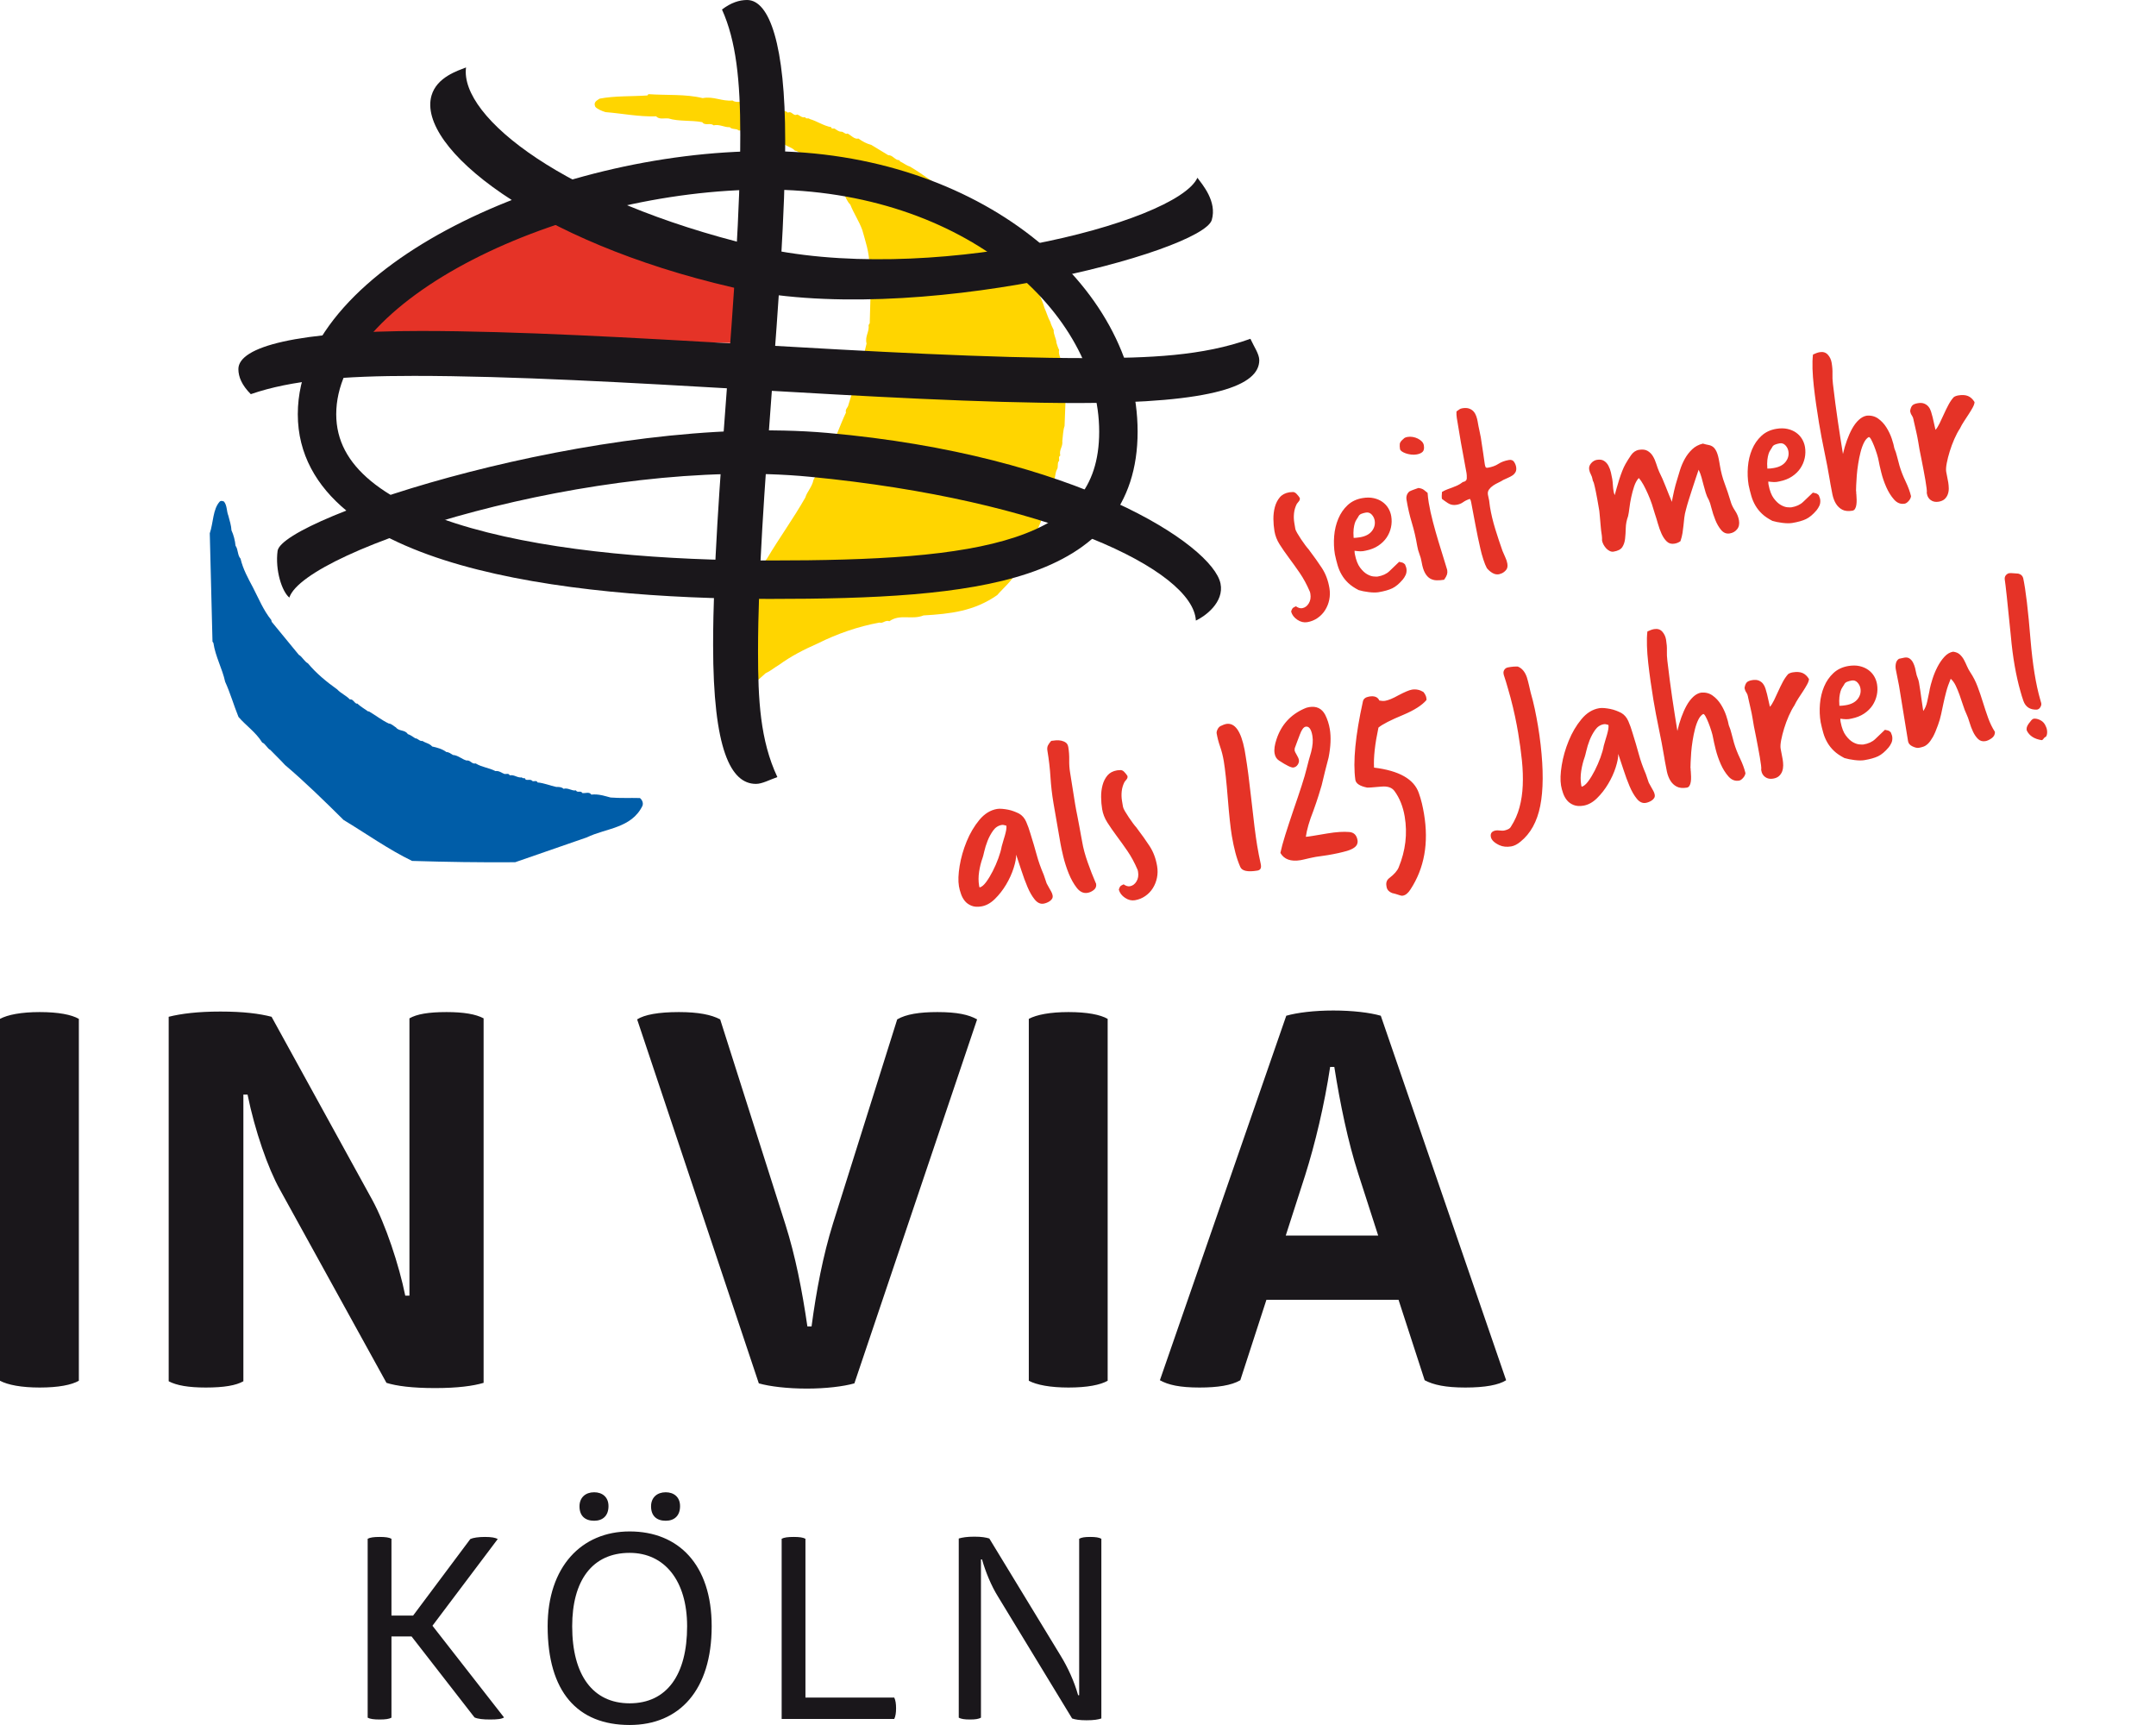 <?xml version="1.0" encoding="UTF-8"?>
<svg xmlns="http://www.w3.org/2000/svg" width="120" height="96" viewBox="0 0 120 96" fill="none">
  <g clip-path="url(#clip0_4101_5871)">
    <path d="M20.464 95.592C20.595 95.665 20.813 95.694 21.133 95.694C21.453 95.694 21.656 95.665 21.788 95.592V91.072H22.907L26.41 95.578C26.599 95.665 26.89 95.694 27.283 95.694C27.675 95.694 27.937 95.665 28.053 95.578L24.07 90.476L27.704 85.65C27.573 85.578 27.37 85.534 26.992 85.534C26.628 85.534 26.337 85.578 26.178 85.65L22.994 89.909H21.788V85.636C21.656 85.563 21.453 85.534 21.133 85.534C20.813 85.534 20.595 85.563 20.464 85.636V95.592ZM35.045 85.228C32.356 85.228 30.481 87.206 30.481 90.505C30.481 94.153 32.138 95.999 35.045 95.999C37.822 95.999 39.611 94.051 39.611 90.505C39.611 87.075 37.764 85.228 35.045 85.228ZM31.847 90.505C31.847 87.976 32.952 86.42 35.045 86.42C36.994 86.42 38.244 87.976 38.244 90.505C38.244 93.194 37.125 94.793 35.045 94.793C32.996 94.793 31.847 93.223 31.847 90.505ZM33.069 83.048C32.589 83.048 32.254 83.339 32.254 83.833C32.254 84.357 32.56 84.633 33.069 84.633C33.548 84.633 33.868 84.357 33.868 83.819C33.868 83.31 33.519 83.048 33.069 83.048ZM37.052 83.048C36.572 83.048 36.237 83.339 36.237 83.833C36.237 84.357 36.543 84.633 37.052 84.633C37.532 84.633 37.851 84.357 37.851 83.819C37.851 83.31 37.503 83.048 37.052 83.048ZM49.772 95.665C49.845 95.519 49.874 95.316 49.874 95.069C49.874 94.822 49.845 94.618 49.772 94.473H44.83V85.636C44.698 85.563 44.495 85.534 44.175 85.534C43.855 85.534 43.637 85.563 43.506 85.636V95.665H49.772ZM54.599 86.784H54.657C54.86 87.496 55.18 88.267 55.544 88.848L59.672 95.636C59.832 95.694 60.08 95.737 60.472 95.737C60.893 95.737 61.126 95.694 61.3 95.636V85.636C61.17 85.563 60.981 85.534 60.675 85.534C60.37 85.534 60.195 85.563 60.065 85.636V94.342H60.007C59.789 93.572 59.44 92.802 59.018 92.118L55.064 85.621C54.875 85.563 54.642 85.519 54.235 85.519C53.814 85.519 53.567 85.563 53.363 85.621V95.592C53.494 95.665 53.683 95.694 53.988 95.694C54.294 95.694 54.468 95.665 54.599 95.592V86.784Z" fill="#1A171B"></path>
    <path d="M0 76.842C0.436 77.074 1.192 77.219 2.209 77.219C3.256 77.219 3.982 77.074 4.389 76.842V56.702C3.982 56.469 3.256 56.324 2.209 56.324C1.192 56.324 0.436 56.469 0 56.702V76.842ZM13.546 60.916H13.778C14.185 62.921 14.912 65.013 15.58 66.205L21.51 76.958C22.062 77.132 22.934 77.249 24.213 77.249C25.463 77.249 26.335 77.132 26.917 76.958V56.673C26.481 56.44 25.812 56.324 24.852 56.324C23.835 56.324 23.196 56.44 22.789 56.673V72.105H22.556C22.208 70.39 21.452 68.123 20.725 66.786L15.115 56.586C14.447 56.411 13.546 56.295 12.267 56.295C11.017 56.295 10.087 56.411 9.389 56.586V76.87C9.825 77.103 10.494 77.219 11.453 77.219C12.47 77.219 13.139 77.103 13.546 76.87V60.916ZM44.938 73.819C44.647 71.814 44.269 69.896 43.717 68.152L40.084 56.731C39.589 56.469 38.863 56.324 37.787 56.324C36.653 56.324 35.868 56.469 35.462 56.731L42.235 76.987C42.845 77.161 43.833 77.278 44.909 77.278C45.955 77.278 46.944 77.161 47.554 76.987L54.385 56.731C53.919 56.469 53.28 56.324 52.175 56.324C51.187 56.324 50.431 56.44 49.937 56.731L46.362 68.094C45.809 69.867 45.432 71.843 45.17 73.819H44.938ZM57.262 76.842C57.698 77.074 58.453 77.219 59.471 77.219C60.518 77.219 61.244 77.074 61.651 76.842V56.702C61.244 56.469 60.518 56.324 59.471 56.324C58.453 56.324 57.698 56.469 57.262 56.702V76.842ZM79.295 76.813C79.789 77.074 80.458 77.219 81.562 77.219C82.667 77.219 83.422 77.074 83.829 76.813L76.853 56.528C76.243 56.353 75.283 56.237 74.208 56.237C73.162 56.237 72.202 56.353 71.592 56.528L64.558 76.813C65.023 77.074 65.662 77.219 66.767 77.219C67.755 77.219 68.54 77.103 69.034 76.813L70.487 72.337H77.841L79.295 76.813ZM71.563 68.762L72.639 65.42C73.191 63.677 73.714 61.497 74.034 59.376H74.266C74.586 61.41 75.022 63.531 75.603 65.333L76.708 68.762H71.563Z" fill="#1A171B"></path>
    <path d="M113.416 39.48C113.48 39.462 113.532 39.414 113.574 39.336C113.617 39.258 113.628 39.185 113.608 39.115L113.552 38.919C113.31 38.077 113.133 36.98 113.019 35.631C112.884 33.968 112.747 32.814 112.607 32.167C112.569 32.037 112.478 31.956 112.331 31.922L111.936 31.894C111.875 31.893 111.834 31.895 111.812 31.901C111.743 31.922 111.684 31.962 111.637 32.022C111.589 32.084 111.571 32.159 111.582 32.25C111.603 32.376 111.641 32.694 111.696 33.204C111.752 33.715 111.825 34.437 111.918 35.368C111.973 35.983 112.045 36.547 112.136 37.062C112.227 37.577 112.332 38.042 112.451 38.459C112.478 38.555 112.505 38.646 112.53 38.733C112.554 38.82 112.584 38.91 112.619 39.004C112.739 39.345 112.991 39.508 113.374 39.492L113.416 39.48ZM113.645 41.192C113.68 41.182 113.711 41.156 113.737 41.116C113.764 41.075 113.793 41.045 113.826 41.026C113.882 41.01 113.918 40.951 113.934 40.847C113.95 40.745 113.942 40.636 113.909 40.523C113.904 40.506 113.898 40.491 113.891 40.479C113.883 40.467 113.878 40.452 113.873 40.435C113.811 40.275 113.711 40.157 113.573 40.084C113.434 40.011 113.306 39.982 113.188 39.997C113.147 40.009 113.105 40.037 113.065 40.082C113.025 40.126 112.974 40.19 112.914 40.273C112.811 40.415 112.775 40.543 112.808 40.656C112.954 40.953 113.232 41.131 113.645 41.192Z" fill="#E53327"></path>
    <path d="M39.111 5.461C39.715 5.343 40.18 5.652 40.772 5.593C41.011 5.77 41.375 5.563 41.589 5.77C41.866 5.828 42.269 5.783 42.558 5.946C42.823 6.004 43.062 6.152 43.363 6.093C43.477 6.225 43.715 6.122 43.853 6.27C44.08 6.152 44.143 6.49 44.37 6.372C44.52 6.417 44.634 6.578 44.822 6.519C44.835 6.652 44.999 6.534 45.062 6.622C45.476 6.74 45.842 7.005 46.269 7.079C46.257 7.137 46.32 7.166 46.357 7.152H46.445C46.546 7.21 46.672 7.328 46.81 7.328C46.949 7.313 47.049 7.504 47.175 7.431C47.376 7.534 47.565 7.77 47.779 7.71C48.005 7.872 48.219 7.99 48.496 8.064C48.811 8.255 49.125 8.446 49.44 8.637C49.691 8.622 49.817 8.93 50.069 8.916C50.056 8.945 50.081 8.96 50.106 8.989C50.269 9.063 50.446 9.21 50.647 9.269C51.415 9.725 52.182 10.328 52.974 10.828C54.522 11.959 56.007 13.444 57.139 15.12C57.126 15.341 57.39 15.415 57.378 15.621C57.693 16.15 57.969 16.532 58.133 17.135C58.259 17.415 58.321 17.664 58.459 17.915C58.497 18.076 58.585 18.224 58.648 18.371C58.623 18.591 58.8 18.87 58.8 19.076C58.837 19.179 58.875 19.34 58.95 19.473C58.887 19.752 59.089 19.958 59.064 20.179C59.151 20.502 59.29 20.855 59.19 21.237C59.315 21.458 59.177 21.811 59.315 22.046L59.252 23.708C59.164 23.957 59.164 24.267 59.127 24.546C59.164 24.884 58.938 25.001 59.013 25.355C58.9 25.413 58.963 25.546 58.95 25.649C58.824 25.737 58.925 26.001 58.824 26.134C58.761 26.251 58.736 26.442 58.711 26.59C58.623 26.898 58.51 27.251 58.409 27.589C58.359 27.575 58.334 27.634 58.347 27.692C58.246 28.046 58.057 28.501 57.957 28.927C57.919 29.148 57.767 29.325 57.742 29.56C57.667 29.633 57.642 29.795 57.592 29.912C57.34 30.427 57.063 30.897 56.837 31.471C56.661 31.486 56.774 31.75 56.623 31.75C56.346 32.324 55.83 32.736 55.503 33.118C54.22 34.015 52.899 34.162 51.402 34.25C50.748 34.515 50.094 34.148 49.502 34.573C49.276 34.486 49.138 34.72 48.949 34.647C47.754 34.868 46.609 35.265 45.514 35.809C44.722 36.162 44.055 36.5 43.363 36.999C43.112 37.146 42.872 37.352 42.609 37.47C42.155 37.868 41.652 38.367 41.162 38.661C40.986 38.293 41.111 37.985 41.098 37.529L41.048 37.47L41.098 37.397L41.199 34.426C41.287 34.162 41.249 33.839 41.35 33.588C41.249 33.147 41.514 32.897 41.464 32.486L42.671 31.118C43.388 29.912 44.143 28.884 44.822 27.692C44.923 27.354 45.2 27.104 45.276 26.707C45.552 26.193 45.904 25.604 46.144 25.119C46.508 24.414 46.76 23.649 47.086 22.958C47.037 22.796 47.162 22.693 47.2 22.605C47.326 22.208 47.439 21.811 47.565 21.413C47.616 21.413 47.641 21.355 47.628 21.296V21.193C47.742 21.164 47.641 20.973 47.742 20.914C47.93 20.37 48.106 19.65 48.232 19.12C48.131 18.709 48.395 18.473 48.345 18.091L48.408 17.988L48.471 15.768C48.345 15.459 48.459 15.062 48.383 14.739C48.395 14.062 48.156 13.386 47.993 12.797C47.804 12.283 47.515 11.871 47.326 11.386C47.15 11.21 47.062 10.974 46.961 10.755C46.269 9.945 45.577 9.195 44.697 8.593C44.546 8.593 44.42 8.387 44.243 8.387C44.105 8.211 43.828 8.166 43.665 8.034C43.514 8.019 43.338 7.872 43.124 7.886C43.011 7.828 42.86 7.74 42.709 7.71L42.646 7.652C42.558 7.607 42.344 7.578 42.193 7.534C41.98 7.401 41.715 7.373 41.464 7.328C41.388 7.195 41.224 7.284 41.098 7.255C40.998 7.137 40.747 7.225 40.62 7.079C40.306 7.093 40.055 6.901 39.715 6.975C39.538 6.813 39.237 7.019 39.086 6.799C38.469 6.681 37.79 6.769 37.211 6.593C36.973 6.564 36.696 6.666 36.52 6.475C35.538 6.504 34.645 6.314 33.702 6.24C33.5 6.181 33.236 6.064 33.135 5.946C33.01 5.681 33.224 5.593 33.374 5.49C34.217 5.328 35.148 5.372 36.029 5.313L36.092 5.24C37.099 5.313 38.155 5.225 39.111 5.461Z" fill="#FFD500"></path>
    <path d="M38.248 15.209C38.298 15.356 42.117 15.953 42.129 16.144C42.179 17.247 42.187 17.95 42.25 19.052C42.25 19.2 38.928 18.973 38.802 19.12C38.638 19.15 38.436 19.062 38.31 19.194C37.631 19.12 36.989 19.356 36.385 19.267H31.857V19.238C31.631 19.194 31.454 19.15 31.253 19.267C30.071 19.224 29.051 19.34 27.869 19.297L27.781 19.371C26.435 19.224 25.24 19.503 23.881 19.414L23.818 19.473C22.384 19.326 20.899 19.635 19.478 19.473C19.189 19.356 18.823 19.429 18.509 19.414C18.471 19.312 22.245 16.268 23.554 15.562C23.705 15.488 23.944 15.459 24.094 15.283C24.46 15.136 24.812 15.004 25.177 14.857C25.693 14.518 28.214 12.608 28.553 12.388C28.793 12.476 29.929 11.815 30.13 11.903L31.341 11.782" fill="#E53327"></path>
    <path d="M12.708 28.694C12.784 28.974 12.871 29.252 12.884 29.517C12.997 29.753 13.085 30.091 13.11 30.371C13.262 30.576 13.211 30.9 13.388 31.091C13.525 31.679 13.815 32.194 14.079 32.694C14.406 33.325 14.658 33.958 15.098 34.502L15.123 34.605L16.633 36.443C16.809 36.531 16.948 36.825 17.136 36.914C17.614 37.487 18.193 37.957 18.771 38.369C18.973 38.589 19.25 38.693 19.476 38.927C19.64 38.883 19.715 39.119 19.854 39.163L19.879 39.148C20.067 39.324 20.281 39.442 20.483 39.589H20.533C20.91 39.81 21.262 40.089 21.64 40.266C21.778 40.266 21.916 40.413 22.042 40.486C22.206 40.707 22.546 40.604 22.697 40.854C22.848 40.898 22.973 41.001 23.112 41.089C23.263 41.089 23.351 41.266 23.515 41.236C23.69 41.354 23.904 41.368 24.055 41.544C24.332 41.604 24.609 41.678 24.848 41.854C24.986 41.854 25.087 41.943 25.212 42.016C25.489 42.03 25.703 42.251 25.968 42.325C26.169 42.28 26.269 42.545 26.471 42.485C26.836 42.706 27.2 42.721 27.578 42.913C27.779 42.883 27.917 43.016 28.081 43.074C28.181 43.089 28.307 43.016 28.37 43.148C28.648 43.104 28.772 43.295 29.05 43.265C29.1 43.368 29.226 43.236 29.251 43.383C29.364 43.441 29.54 43.339 29.641 43.471C29.729 43.501 29.868 43.412 29.918 43.545C30.283 43.575 30.61 43.721 30.962 43.795C31.113 43.795 31.264 43.795 31.365 43.898C31.629 43.825 31.817 44.03 32.056 43.986C32.133 44.148 32.333 43.971 32.409 44.133C32.585 44.162 32.799 44.045 32.912 44.221C33.314 44.177 33.642 44.294 33.982 44.383C34.51 44.427 35.075 44.398 35.616 44.413C35.718 44.486 35.831 44.677 35.755 44.853C35.139 46.103 33.717 46.088 32.66 46.603L28.672 47.985C26.723 48 24.861 47.971 22.936 47.912C21.627 47.28 20.394 46.398 19.124 45.633C18.055 44.574 16.96 43.501 15.865 42.575C15.614 42.295 15.312 42.016 15.047 41.736C14.884 41.663 14.771 41.383 14.595 41.325C14.23 40.736 13.689 40.383 13.274 39.899C13.01 39.251 12.821 38.575 12.532 37.943C12.368 37.193 11.991 36.546 11.878 35.781L11.827 35.708L11.676 29.679C11.878 29.091 11.84 28.326 12.242 27.901C12.318 27.856 12.406 27.885 12.469 27.915C12.645 28.135 12.607 28.445 12.708 28.694Z" fill="#005DA8"></path>
    <path fill-rule="evenodd" clip-rule="evenodd" d="M56.531 29.888C53.312 30.964 48.636 31.192 42.856 31.192C37.133 31.192 30.947 30.73 26.225 29.389C23.861 28.717 21.948 27.847 20.646 26.772C19.372 25.72 18.714 24.507 18.714 23.052C18.714 21.552 19.398 20.026 20.726 18.536C22.054 17.046 23.977 15.652 26.301 14.456C30.952 12.061 37.027 10.549 42.614 10.549C53.795 10.549 61.179 17.479 61.179 24.021C61.179 25.659 60.747 26.841 60.011 27.736C59.262 28.647 58.119 29.357 56.531 29.888ZM61.664 29.093C62.766 27.753 63.318 26.065 63.318 24.021C63.318 15.84 54.459 8.41 42.614 8.41C36.687 8.41 30.276 10.003 25.322 12.554C22.843 13.83 20.683 15.37 19.128 17.114C17.574 18.859 16.575 20.87 16.575 23.052C16.575 25.277 17.63 27.055 19.284 28.421C20.91 29.763 23.141 30.735 25.64 31.446C30.646 32.868 37.065 33.331 42.856 33.331C48.589 33.331 53.61 33.12 57.209 31.916C59.03 31.307 60.576 30.417 61.664 29.093Z" fill="#1A171B"></path>
    <path d="M23.429 18.419C16.523 18.419 13.268 19.291 13.268 20.541C13.268 20.977 13.466 21.442 13.959 21.936C16.228 21.151 19.088 20.919 23.034 20.919C33.984 20.919 49.275 22.43 60.027 22.43C67.623 22.43 70.089 21.442 70.089 20.047C70.089 19.698 69.793 19.291 69.596 18.855C66.932 19.815 63.973 19.93 60.52 19.93C49.472 19.93 34.083 18.419 23.429 18.419Z" fill="#1A171B"></path>
    <path d="M41.994 13.693C31.449 11.149 25.578 6.522 25.939 3.753C25.499 3.929 24.314 4.285 24.017 5.318C23.192 8.195 29.752 13.451 40.782 15.995C50.844 18.317 66.94 14.008 67.447 12.239C67.744 11.206 66.927 10.276 66.647 9.893C65.486 12.432 51.466 15.979 41.994 13.693Z" fill="#1A171B"></path>
    <path d="M43.703 7.801C43.703 2.499 42.831 -9.15527e-05 41.581 -9.15527e-05C41.145 -9.15527e-05 40.68 0.151 40.185 0.53C40.97 2.272 41.203 4.468 41.203 7.498C41.203 15.905 39.691 27.645 39.691 35.9C39.691 41.731 40.68 43.625 42.075 43.625C42.424 43.625 42.831 43.398 43.267 43.246C42.307 41.201 42.191 38.929 42.191 36.279C42.191 27.795 43.703 15.98 43.703 7.801Z" fill="#1A171B"></path>
    <path d="M45.078 26.534C58.349 27.817 66.413 31.733 66.561 34.537C67.055 34.309 68.147 33.53 67.932 32.476C67.494 30.328 59.914 25.319 46.057 24.093C33.415 22.976 15.69 28.834 15.45 30.659C15.31 31.724 15.685 32.909 16.104 33.257C16.972 30.587 33.156 25.381 45.078 26.534Z" fill="#1A171B"></path>
    <path d="M58.255 49.163L58.092 48.681C57.927 48.297 57.796 47.927 57.7 47.572C57.604 47.217 57.487 46.822 57.35 46.386C57.285 46.159 57.207 45.943 57.118 45.738C57.029 45.533 56.898 45.381 56.725 45.281C56.645 45.24 56.551 45.198 56.443 45.157C56.336 45.115 56.225 45.083 56.111 45.061C55.998 45.039 55.887 45.023 55.78 45.014C55.673 45.004 55.58 45.006 55.499 45.019C55.125 45.082 54.795 45.286 54.509 45.631C54.223 45.977 53.988 46.376 53.802 46.829C53.617 47.282 53.487 47.736 53.412 48.193C53.337 48.65 53.324 49.025 53.373 49.319C53.395 49.453 53.434 49.596 53.487 49.747C53.539 49.899 53.611 50.031 53.704 50.144C53.796 50.257 53.918 50.344 54.071 50.406C54.223 50.467 54.406 50.48 54.62 50.444C54.888 50.4 55.139 50.261 55.375 50.029C55.611 49.797 55.819 49.531 55.998 49.231C56.177 48.931 56.316 48.626 56.415 48.316C56.514 48.006 56.562 47.755 56.558 47.564C56.647 47.824 56.744 48.116 56.849 48.442C56.954 48.769 57.067 49.075 57.188 49.361C57.309 49.648 57.445 49.882 57.594 50.063C57.744 50.245 57.908 50.32 58.086 50.29C58.14 50.281 58.197 50.265 58.257 50.241C58.317 50.218 58.374 50.187 58.427 50.151C58.48 50.115 58.524 50.07 58.556 50.019C58.589 49.968 58.599 49.906 58.588 49.835C58.576 49.764 58.55 49.693 58.51 49.621C58.471 49.55 58.432 49.481 58.393 49.414L58.255 49.163ZM54.495 49.283C54.454 49.042 54.455 48.786 54.496 48.513C54.538 48.24 54.602 47.982 54.69 47.739C54.709 47.69 54.74 47.572 54.782 47.386C54.824 47.201 54.885 47.005 54.965 46.799C55.046 46.593 55.149 46.402 55.275 46.225C55.401 46.048 55.562 45.943 55.758 45.91C55.803 45.903 55.845 45.906 55.883 45.917C55.922 45.929 55.965 45.94 56.013 45.95C56.023 46.013 56.02 46.091 56.004 46.186C55.987 46.28 55.964 46.382 55.932 46.493C55.9 46.604 55.868 46.712 55.835 46.818C55.802 46.925 55.774 47.021 55.753 47.107C55.72 47.296 55.658 47.515 55.567 47.764C55.476 48.013 55.372 48.252 55.254 48.482C55.137 48.713 55.015 48.914 54.888 49.087C54.761 49.26 54.64 49.359 54.526 49.388C54.525 49.379 54.521 49.373 54.516 49.368C54.511 49.365 54.507 49.359 54.506 49.35L54.495 49.283ZM60.541 47.996C60.394 47.581 60.291 47.2 60.233 46.852C60.212 46.728 60.188 46.597 60.16 46.459C60.133 46.322 60.106 46.177 60.081 46.025C60.044 45.812 60.005 45.601 59.961 45.393C59.917 45.185 59.876 44.965 59.837 44.733C59.792 44.466 59.749 44.196 59.708 43.923C59.667 43.651 59.618 43.345 59.562 43.006C59.523 42.775 59.506 42.537 59.511 42.293C59.516 42.05 59.499 41.812 59.46 41.58C59.441 41.464 59.395 41.38 59.322 41.328C59.249 41.276 59.165 41.24 59.07 41.219C58.975 41.199 58.875 41.193 58.772 41.201C58.667 41.209 58.579 41.219 58.508 41.231C58.431 41.317 58.372 41.4 58.33 41.48C58.289 41.561 58.277 41.659 58.297 41.775C58.382 42.283 58.439 42.775 58.468 43.251C58.498 43.727 58.553 44.211 58.636 44.701C58.698 45.075 58.76 45.434 58.822 45.776C58.884 46.118 58.951 46.508 59.025 46.945C59.052 47.105 59.103 47.344 59.179 47.661C59.255 47.978 59.356 48.293 59.482 48.607C59.608 48.92 59.758 49.188 59.932 49.411C60.107 49.634 60.306 49.726 60.529 49.689C60.654 49.669 60.77 49.614 60.88 49.527C60.989 49.44 61.032 49.325 61.008 49.183C61.005 49.166 60.997 49.148 60.985 49.132C60.974 49.115 60.966 49.099 60.963 49.081C60.829 48.773 60.688 48.412 60.541 47.996ZM63.246 46.046C63.201 45.998 63.14 45.924 63.064 45.822C62.987 45.721 62.909 45.61 62.83 45.49C62.75 45.371 62.678 45.257 62.614 45.148C62.55 45.04 62.513 44.955 62.503 44.892L62.449 44.571C62.419 44.393 62.414 44.213 62.434 44.031C62.454 43.849 62.506 43.678 62.589 43.517C62.626 43.465 62.665 43.415 62.708 43.367C62.75 43.318 62.766 43.258 62.754 43.187C62.715 43.12 62.656 43.045 62.578 42.962C62.5 42.879 62.416 42.844 62.327 42.86C62.301 42.864 62.276 42.866 62.253 42.865C62.23 42.864 62.205 42.866 62.178 42.871C61.946 42.91 61.767 43.004 61.641 43.153C61.515 43.303 61.423 43.483 61.367 43.694C61.311 43.905 61.284 44.127 61.287 44.36C61.289 44.594 61.308 44.817 61.344 45.031C61.387 45.289 61.483 45.537 61.633 45.773C61.783 46.009 61.955 46.257 62.149 46.518C62.344 46.779 62.544 47.059 62.751 47.359C62.957 47.659 63.142 48.001 63.308 48.386C63.32 48.403 63.331 48.446 63.343 48.518C63.377 48.723 63.348 48.901 63.254 49.055C63.161 49.208 63.038 49.297 62.887 49.322C62.78 49.34 62.664 49.304 62.539 49.215C62.436 49.26 62.372 49.3 62.346 49.337C62.32 49.373 62.295 49.43 62.272 49.508C62.321 49.692 62.436 49.844 62.617 49.965C62.797 50.087 62.981 50.131 63.168 50.1C63.382 50.064 63.575 49.986 63.747 49.865C63.92 49.745 64.06 49.598 64.168 49.424C64.277 49.25 64.352 49.058 64.395 48.85C64.438 48.642 64.441 48.425 64.404 48.203C64.332 47.775 64.192 47.402 63.983 47.084C63.774 46.766 63.552 46.453 63.317 46.144L63.246 46.046ZM70.17 48.076C70.135 47.917 70.1 47.751 70.066 47.578C70.032 47.405 70.001 47.229 69.971 47.051C69.928 46.793 69.878 46.441 69.822 45.997C69.766 45.553 69.704 45.016 69.635 44.386C69.53 43.432 69.428 42.657 69.328 42.059L69.272 41.725C69.071 40.687 68.73 40.208 68.248 40.289C68.177 40.3 68.069 40.341 67.925 40.411C67.858 40.45 67.804 40.512 67.764 40.596C67.723 40.681 67.707 40.755 67.718 40.817C67.757 41.049 67.82 41.293 67.909 41.548C67.998 41.803 68.066 42.074 68.114 42.359C68.189 42.814 68.264 43.507 68.338 44.438C68.413 45.379 68.488 46.072 68.562 46.517C68.619 46.856 68.685 47.168 68.76 47.453C68.835 47.739 68.925 48 69.029 48.24C69.123 48.471 69.441 48.541 69.985 48.45C70.146 48.424 70.211 48.316 70.179 48.13L70.17 48.076ZM72.39 47.87C72.425 47.864 72.484 47.852 72.563 47.834C72.642 47.816 72.748 47.791 72.88 47.76C72.916 47.754 72.962 47.744 73.02 47.73C73.077 47.716 73.15 47.702 73.24 47.686C73.328 47.672 73.427 47.657 73.534 47.644C73.642 47.63 73.767 47.612 73.91 47.588C74.115 47.553 74.306 47.517 74.483 47.478C74.659 47.439 74.823 47.398 74.971 47.355C75.311 47.252 75.504 47.115 75.548 46.943C75.566 46.885 75.57 46.825 75.559 46.763C75.511 46.477 75.358 46.324 75.098 46.303C74.772 46.276 74.369 46.301 73.887 46.382C73.557 46.437 73.292 46.482 73.091 46.515C72.891 46.549 72.754 46.567 72.681 46.57C72.735 46.177 72.874 45.695 73.099 45.126C73.218 44.794 73.315 44.511 73.389 44.273C73.465 44.036 73.522 43.845 73.562 43.702C73.62 43.444 73.682 43.187 73.749 42.928C73.816 42.669 73.882 42.411 73.949 42.152C74.067 41.546 74.09 41.02 74.015 40.575C73.967 40.289 73.881 40.024 73.758 39.779C73.57 39.425 73.272 39.283 72.862 39.352C72.763 39.368 72.672 39.397 72.588 39.439C71.828 39.776 71.317 40.339 71.055 41.125C70.944 41.446 70.906 41.713 70.942 41.927C70.972 42.106 71.053 42.238 71.188 42.326C71.609 42.603 71.878 42.733 71.995 42.713C72.093 42.696 72.171 42.645 72.229 42.556C72.288 42.469 72.31 42.381 72.295 42.292C72.283 42.22 72.242 42.126 72.172 42.009C72.103 41.893 72.064 41.813 72.056 41.768C72.055 41.759 72.057 41.718 72.063 41.643C72.106 41.517 72.151 41.392 72.2 41.27C72.248 41.148 72.297 41.018 72.348 40.881C72.448 40.608 72.557 40.461 72.673 40.441C72.86 40.41 72.985 40.582 73.047 40.956C73.089 41.206 73.065 41.503 72.977 41.847C72.929 42.002 72.886 42.154 72.847 42.302C72.808 42.451 72.769 42.602 72.73 42.755C72.671 43.003 72.578 43.323 72.451 43.716C72.324 44.108 72.168 44.572 71.983 45.106C71.805 45.631 71.655 46.089 71.532 46.48C71.41 46.872 71.32 47.201 71.265 47.467C71.471 47.826 71.846 47.961 72.39 47.87ZM77.179 49.378C77.213 49.527 77.314 49.634 77.48 49.699C77.547 49.715 77.612 49.731 77.674 49.748C77.737 49.765 77.802 49.786 77.871 49.811C77.949 49.844 78.02 49.855 78.082 49.845C78.234 49.819 78.375 49.704 78.505 49.499C79.279 48.316 79.53 46.913 79.258 45.291C79.226 45.095 79.186 44.9 79.14 44.706C79.094 44.512 79.036 44.32 78.968 44.13C78.702 43.359 77.871 42.889 76.477 42.719C76.445 42.147 76.528 41.405 76.723 40.492C76.94 40.309 77.404 40.072 78.116 39.778C78.723 39.521 79.15 39.248 79.395 38.959C79.4 38.94 79.398 38.895 79.386 38.824C79.369 38.726 79.315 38.62 79.223 38.508C79.019 38.386 78.806 38.343 78.583 38.38C78.431 38.406 78.179 38.513 77.825 38.7C77.524 38.869 77.279 38.97 77.092 39.002C77.002 39.016 76.897 39.011 76.773 38.986C76.686 38.79 76.499 38.715 76.213 38.763C76.008 38.797 75.891 38.886 75.859 39.029C75.437 40.941 75.296 42.399 75.437 43.402C75.471 43.606 75.687 43.749 76.086 43.829C76.142 43.838 76.414 43.82 76.901 43.775C77.236 43.746 77.475 43.83 77.617 44.026C77.903 44.418 78.091 44.891 78.184 45.443C78.344 46.397 78.231 47.342 77.847 48.276C77.769 48.463 77.599 48.657 77.34 48.856C77.192 48.963 77.134 49.111 77.166 49.297L77.179 49.378ZM83.696 37.552C83.788 37.83 83.863 38.077 83.923 38.291C83.981 38.506 84.032 38.683 84.073 38.823C84.173 39.2 84.257 39.553 84.326 39.88C84.395 40.208 84.452 40.51 84.498 40.786C84.589 41.33 84.659 41.844 84.709 42.331C84.758 42.818 84.773 43.278 84.754 43.712C84.736 44.146 84.675 44.552 84.573 44.931C84.472 45.31 84.316 45.664 84.105 45.992C84.07 46.062 84.013 46.115 83.932 46.152C83.851 46.188 83.775 46.212 83.704 46.224C83.659 46.232 83.585 46.23 83.483 46.22C83.381 46.209 83.307 46.208 83.263 46.216C83.04 46.253 82.945 46.37 82.977 46.566C83.007 46.744 83.167 46.901 83.454 47.036C83.644 47.123 83.863 47.146 84.112 47.105C84.281 47.076 84.454 46.987 84.631 46.839C85.189 46.388 85.554 45.724 85.728 44.847C85.902 43.971 85.909 42.836 85.749 41.442C85.728 41.263 85.705 41.088 85.682 40.918C85.658 40.748 85.632 40.578 85.604 40.409C85.55 40.088 85.49 39.77 85.424 39.456C85.357 39.142 85.281 38.836 85.194 38.539C85.161 38.398 85.129 38.257 85.096 38.115C85.063 37.975 85.026 37.834 84.984 37.695C84.877 37.382 84.706 37.182 84.471 37.093C84.315 37.092 84.188 37.099 84.09 37.116L83.943 37.14C83.854 37.155 83.785 37.196 83.737 37.264C83.689 37.332 83.671 37.406 83.685 37.486L83.696 37.552ZM91.767 43.556L91.604 43.075C91.438 42.69 91.308 42.32 91.212 41.965C91.115 41.61 90.999 41.215 90.862 40.779C90.797 40.552 90.719 40.336 90.63 40.131C90.54 39.926 90.409 39.774 90.237 39.675C90.157 39.633 90.063 39.592 89.955 39.55C89.847 39.509 89.736 39.476 89.623 39.454C89.509 39.432 89.399 39.416 89.292 39.406C89.185 39.397 89.091 39.399 89.011 39.412C88.637 39.475 88.307 39.679 88.021 40.025C87.735 40.37 87.499 40.77 87.314 41.222C87.128 41.675 86.998 42.129 86.924 42.586C86.849 43.043 86.836 43.418 86.885 43.713C86.907 43.846 86.945 43.989 86.998 44.14C87.051 44.292 87.123 44.424 87.216 44.537C87.308 44.65 87.43 44.737 87.582 44.799C87.735 44.86 87.918 44.873 88.132 44.837C88.399 44.792 88.651 44.654 88.887 44.422C89.123 44.19 89.331 43.924 89.509 43.624C89.689 43.324 89.828 43.019 89.927 42.709C90.026 42.399 90.074 42.148 90.069 41.957C90.159 42.216 90.256 42.51 90.361 42.836C90.465 43.162 90.579 43.468 90.7 43.755C90.821 44.041 90.957 44.275 91.106 44.456C91.255 44.638 91.42 44.713 91.598 44.683C91.651 44.675 91.708 44.658 91.769 44.634C91.829 44.611 91.886 44.581 91.939 44.544C91.992 44.508 92.036 44.464 92.068 44.412C92.101 44.361 92.111 44.3 92.1 44.229C92.088 44.157 92.062 44.086 92.022 44.015C91.983 43.944 91.944 43.874 91.905 43.807L91.767 43.556ZM88.007 43.676C87.966 43.435 87.966 43.179 88.008 42.906C88.05 42.634 88.114 42.376 88.202 42.131C88.22 42.083 88.251 41.965 88.294 41.78C88.336 41.594 88.397 41.398 88.477 41.192C88.558 40.986 88.661 40.795 88.787 40.618C88.913 40.441 89.074 40.337 89.27 40.304C89.315 40.296 89.356 40.298 89.395 40.31C89.433 40.322 89.477 40.333 89.524 40.344C89.534 40.406 89.532 40.484 89.516 40.579C89.499 40.673 89.475 40.776 89.444 40.886C89.411 40.997 89.379 41.106 89.347 41.212C89.314 41.318 89.286 41.414 89.264 41.5C89.231 41.69 89.17 41.908 89.079 42.157C88.987 42.406 88.883 42.646 88.766 42.876C88.649 43.106 88.526 43.308 88.4 43.48C88.272 43.652 88.152 43.753 88.038 43.781C88.036 43.772 88.032 43.766 88.028 43.762C88.022 43.758 88.019 43.752 88.017 43.743L88.007 43.676ZM92.666 42.361C92.699 42.556 92.736 42.75 92.777 42.94C92.818 43.13 92.883 43.298 92.971 43.443C93.06 43.59 93.177 43.7 93.323 43.776C93.468 43.853 93.657 43.871 93.889 43.833C93.951 43.822 94 43.787 94.036 43.726C94.071 43.665 94.096 43.59 94.108 43.5C94.121 43.412 94.126 43.317 94.122 43.216C94.119 43.116 94.114 43.016 94.107 42.917L94.098 42.864C94.095 42.846 94.095 42.834 94.099 42.829C94.102 42.824 94.103 42.812 94.1 42.794L94.089 42.727C94.089 42.673 94.091 42.567 94.098 42.41C94.103 42.253 94.114 42.073 94.13 41.868C94.146 41.664 94.172 41.449 94.208 41.223C94.243 40.997 94.287 40.782 94.34 40.576C94.392 40.37 94.457 40.192 94.532 40.041C94.608 39.891 94.697 39.79 94.798 39.736C94.833 39.73 94.877 39.776 94.93 39.872C94.983 39.968 95.037 40.088 95.093 40.23C95.15 40.371 95.202 40.521 95.251 40.678C95.3 40.834 95.334 40.966 95.351 41.073C95.374 41.207 95.42 41.414 95.49 41.696C95.56 41.977 95.654 42.252 95.773 42.521C95.891 42.79 96.035 43.02 96.204 43.212C96.374 43.403 96.57 43.48 96.793 43.443C96.864 43.431 96.939 43.382 97.015 43.296C97.093 43.21 97.138 43.12 97.15 43.027C97.088 42.771 96.987 42.497 96.847 42.204C96.706 41.912 96.593 41.621 96.509 41.333C96.465 41.184 96.422 41.02 96.378 40.84C96.334 40.659 96.282 40.5 96.223 40.364C96.199 40.221 96.15 40.041 96.077 39.824C96.004 39.608 95.906 39.4 95.78 39.201C95.655 39.002 95.502 38.837 95.32 38.708C95.138 38.578 94.925 38.524 94.681 38.546C94.529 38.572 94.384 38.649 94.245 38.777C94.107 38.906 93.983 39.068 93.873 39.266C93.765 39.462 93.666 39.683 93.579 39.926C93.491 40.17 93.418 40.421 93.361 40.678C93.308 40.365 93.26 40.06 93.214 39.76C93.168 39.461 93.122 39.155 93.074 38.843C93.026 38.53 92.981 38.205 92.939 37.869C92.896 37.532 92.851 37.166 92.803 36.771C92.779 36.574 92.771 36.385 92.777 36.205C92.784 36.025 92.768 35.824 92.731 35.601C92.701 35.423 92.63 35.273 92.518 35.149C92.405 35.026 92.256 34.98 92.068 35.011C91.962 35.029 91.836 35.073 91.692 35.143C91.665 35.367 91.657 35.632 91.667 35.937C91.677 36.243 91.7 36.562 91.738 36.895C91.775 37.227 91.819 37.571 91.869 37.924C91.919 38.278 91.971 38.615 92.024 38.936C92.114 39.471 92.215 40.008 92.328 40.548C92.442 41.088 92.541 41.612 92.626 42.12L92.666 42.361ZM98.034 42.892C98.059 43.043 98.132 43.162 98.252 43.247C98.371 43.332 98.516 43.361 98.685 43.333C98.828 43.309 98.939 43.261 99.018 43.188C99.098 43.115 99.156 43.027 99.195 42.925C99.232 42.822 99.25 42.714 99.25 42.599C99.249 42.485 99.24 42.374 99.222 42.267C99.21 42.196 99.191 42.096 99.165 41.967C99.139 41.839 99.12 41.739 99.108 41.668C99.088 41.552 99.098 41.392 99.137 41.189C99.177 40.985 99.232 40.767 99.303 40.535C99.374 40.304 99.459 40.075 99.559 39.847C99.659 39.619 99.763 39.423 99.873 39.258C99.934 39.129 100.01 38.995 100.101 38.855C100.192 38.717 100.28 38.583 100.364 38.455C100.448 38.326 100.521 38.204 100.584 38.087C100.648 37.972 100.681 37.872 100.686 37.789C100.584 37.623 100.463 37.51 100.32 37.451C100.177 37.393 99.999 37.382 99.785 37.417C99.678 37.435 99.592 37.468 99.526 37.515C99.418 37.635 99.319 37.78 99.228 37.95C99.137 38.122 99.052 38.296 98.972 38.474C98.892 38.653 98.814 38.819 98.739 38.974C98.664 39.128 98.588 39.249 98.511 39.335L98.352 38.633C98.327 38.536 98.299 38.435 98.267 38.331C98.236 38.226 98.191 38.136 98.132 38.058C98.074 37.981 97.995 37.921 97.896 37.877C97.797 37.835 97.672 37.826 97.521 37.851C97.36 37.878 97.254 37.928 97.202 38C97.15 38.074 97.115 38.171 97.099 38.292C97.114 38.382 97.146 38.462 97.194 38.531C97.243 38.601 97.273 38.676 97.287 38.756L97.296 38.809C97.338 39.004 97.381 39.199 97.428 39.392C97.474 39.586 97.514 39.781 97.546 39.977L97.62 40.418C97.623 40.436 97.637 40.505 97.662 40.624C97.686 40.744 97.714 40.886 97.747 41.05C97.778 41.214 97.813 41.394 97.85 41.59C97.888 41.785 97.921 41.967 97.949 42.136C97.978 42.315 98.001 42.464 98.017 42.586C98.033 42.707 98.035 42.791 98.025 42.839L98.034 42.892ZM101.484 40.796C101.538 40.984 101.614 41.162 101.711 41.328C101.808 41.495 101.929 41.649 102.077 41.789C102.224 41.93 102.418 42.062 102.659 42.187C102.813 42.234 103.001 42.272 103.221 42.299C103.441 42.326 103.622 42.328 103.765 42.304C104.085 42.251 104.342 42.178 104.533 42.087C104.724 41.995 104.918 41.832 105.117 41.597C105.178 41.522 105.231 41.438 105.274 41.344C105.318 41.249 105.334 41.139 105.322 41.013C105.312 40.95 105.299 40.904 105.285 40.875C105.271 40.845 105.254 40.804 105.237 40.752C105.182 40.697 105.126 40.663 105.068 40.649C105.011 40.637 104.959 40.625 104.912 40.615C104.714 40.803 104.534 40.975 104.372 41.131C104.21 41.286 103.991 41.387 103.715 41.433C103.679 41.439 103.605 41.437 103.495 41.428C103.383 41.419 103.261 41.378 103.13 41.304C102.998 41.23 102.868 41.108 102.739 40.936C102.609 40.766 102.512 40.516 102.448 40.188C102.445 40.17 102.441 40.146 102.436 40.114C102.431 40.084 102.429 40.045 102.43 39.998C102.552 40.015 102.659 40.024 102.751 40.027C102.843 40.03 102.947 40.018 103.061 39.989C103.327 39.935 103.557 39.844 103.75 39.716C103.945 39.587 104.1 39.435 104.218 39.26C104.334 39.084 104.415 38.894 104.459 38.69C104.503 38.486 104.507 38.281 104.473 38.076C104.446 37.916 104.391 37.767 104.309 37.63C104.226 37.492 104.117 37.375 103.982 37.279C103.846 37.182 103.686 37.113 103.501 37.07C103.315 37.028 103.106 37.027 102.874 37.065C102.544 37.121 102.268 37.251 102.046 37.458C101.824 37.665 101.65 37.916 101.526 38.212C101.402 38.508 101.325 38.83 101.296 39.178C101.267 39.527 101.28 39.866 101.336 40.196C101.38 40.408 101.43 40.608 101.484 40.796ZM102.379 38.791C102.395 38.664 102.416 38.558 102.443 38.471C102.469 38.384 102.501 38.315 102.538 38.262C102.575 38.211 102.608 38.159 102.636 38.109C102.669 38.03 102.726 37.974 102.808 37.943C102.889 37.911 102.975 37.887 103.064 37.872C103.189 37.851 103.296 37.888 103.385 37.983C103.474 38.078 103.529 38.188 103.55 38.313C103.586 38.527 103.534 38.724 103.395 38.903C103.255 39.082 103.033 39.197 102.73 39.247C102.686 39.255 102.626 39.263 102.549 39.271C102.473 39.279 102.415 39.282 102.378 39.279C102.363 39.08 102.364 38.917 102.379 38.791ZM107.035 39.503C106.999 39.289 106.966 39.066 106.936 38.832C106.907 38.599 106.864 38.318 106.809 37.988C106.793 37.89 106.765 37.798 106.729 37.713C106.691 37.627 106.664 37.535 106.648 37.437C106.636 37.366 106.617 37.278 106.59 37.172C106.563 37.067 106.526 36.968 106.478 36.875C106.43 36.782 106.368 36.708 106.29 36.652C106.212 36.596 106.115 36.578 105.998 36.598C105.954 36.605 105.906 36.615 105.853 36.629C105.8 36.642 105.747 36.654 105.694 36.663C105.603 36.724 105.546 36.809 105.523 36.918C105.5 37.027 105.498 37.135 105.516 37.242C105.541 37.394 105.571 37.547 105.606 37.701C105.641 37.856 105.671 38.009 105.697 38.16C105.786 38.695 105.869 39.203 105.945 39.685C106.021 40.167 106.106 40.69 106.2 41.251C106.221 41.376 106.304 41.472 106.448 41.539C106.592 41.607 106.708 41.633 106.798 41.618C106.878 41.605 106.962 41.584 107.048 41.555C107.135 41.527 107.222 41.471 107.31 41.388C107.396 41.305 107.486 41.182 107.578 41.021C107.67 40.858 107.765 40.636 107.865 40.353C107.94 40.149 107.998 39.949 108.039 39.754C108.08 39.56 108.122 39.36 108.166 39.156C108.21 38.951 108.261 38.737 108.32 38.512C108.378 38.286 108.463 38.041 108.574 37.775C108.681 37.867 108.773 37.994 108.851 38.155C108.928 38.316 109.001 38.492 109.069 38.682C109.138 38.871 109.202 39.06 109.261 39.247C109.32 39.435 109.384 39.6 109.453 39.744C109.51 39.863 109.565 40.015 109.619 40.198C109.673 40.381 109.738 40.555 109.816 40.721C109.894 40.887 109.988 41.022 110.098 41.128C110.206 41.233 110.342 41.273 110.502 41.246C110.609 41.228 110.726 41.174 110.853 41.084C110.98 40.994 111.04 40.876 111.035 40.731C110.886 40.499 110.76 40.24 110.657 39.955C110.555 39.67 110.458 39.379 110.367 39.083C110.276 38.786 110.177 38.496 110.07 38.212C109.963 37.927 109.83 37.666 109.671 37.427C109.598 37.32 109.535 37.204 109.482 37.08C109.429 36.956 109.373 36.837 109.313 36.724C109.252 36.61 109.175 36.51 109.083 36.425C108.991 36.34 108.866 36.288 108.707 36.268C108.529 36.298 108.366 36.394 108.219 36.556C108.072 36.718 107.943 36.907 107.833 37.122C107.722 37.338 107.631 37.559 107.559 37.787C107.487 38.014 107.436 38.204 107.406 38.355L107.393 38.44C107.352 38.63 107.31 38.829 107.267 39.038C107.223 39.247 107.15 39.424 107.046 39.57L107.035 39.503Z" fill="#E53327"></path>
    <path d="M72.836 30.571C72.791 30.523 72.73 30.449 72.654 30.348C72.577 30.246 72.499 30.135 72.419 30.015C72.34 29.896 72.269 29.782 72.204 29.673C72.14 29.565 72.103 29.48 72.093 29.417L72.039 29.096C72.009 28.918 72.004 28.738 72.024 28.556C72.044 28.374 72.096 28.203 72.179 28.042C72.216 27.99 72.255 27.94 72.298 27.892C72.34 27.843 72.356 27.784 72.344 27.712C72.305 27.646 72.246 27.57 72.168 27.488C72.09 27.404 72.007 27.37 71.917 27.385C71.891 27.389 71.865 27.391 71.843 27.391C71.819 27.39 71.795 27.391 71.768 27.396C71.536 27.435 71.357 27.529 71.231 27.678C71.105 27.828 71.014 28.008 70.957 28.219C70.901 28.43 70.874 28.652 70.876 28.885C70.879 29.119 70.898 29.342 70.934 29.556C70.977 29.815 71.073 30.062 71.223 30.298C71.373 30.534 71.544 30.782 71.739 31.043C71.934 31.304 72.134 31.584 72.341 31.884C72.546 32.184 72.732 32.526 72.897 32.911C72.909 32.928 72.921 32.971 72.933 33.043C72.967 33.248 72.938 33.427 72.844 33.58C72.751 33.733 72.628 33.822 72.477 33.847C72.37 33.865 72.254 33.83 72.129 33.741C72.027 33.785 71.962 33.826 71.936 33.862C71.91 33.898 71.885 33.955 71.862 34.033C71.911 34.217 72.026 34.37 72.206 34.49C72.387 34.612 72.571 34.656 72.758 34.625C72.972 34.589 73.165 34.511 73.337 34.391C73.51 34.27 73.65 34.123 73.758 33.949C73.867 33.775 73.943 33.584 73.985 33.375C74.028 33.167 74.031 32.95 73.994 32.728C73.922 32.3 73.782 31.927 73.573 31.609C73.364 31.292 73.142 30.978 72.907 30.669L72.836 30.571ZM74.447 31.449C74.501 31.637 74.576 31.814 74.674 31.982C74.77 32.149 74.892 32.303 75.039 32.443C75.186 32.583 75.38 32.716 75.621 32.84C75.776 32.888 75.963 32.925 76.183 32.952C76.403 32.98 76.584 32.981 76.727 32.958C77.048 32.904 77.304 32.831 77.494 32.74C77.685 32.648 77.88 32.485 78.079 32.25C78.14 32.176 78.193 32.092 78.236 31.997C78.28 31.903 78.296 31.793 78.284 31.667C78.273 31.604 78.261 31.558 78.247 31.528C78.233 31.498 78.217 31.458 78.199 31.406C78.144 31.351 78.088 31.316 78.031 31.303C77.974 31.29 77.921 31.278 77.874 31.267C77.676 31.456 77.497 31.628 77.335 31.784C77.173 31.94 76.953 32.04 76.677 32.087C76.642 32.092 76.568 32.091 76.456 32.082C76.345 32.073 76.224 32.032 76.092 31.957C75.96 31.883 75.83 31.761 75.701 31.59C75.572 31.419 75.474 31.17 75.41 30.841C75.407 30.823 75.403 30.799 75.398 30.768C75.393 30.737 75.391 30.698 75.392 30.652C75.514 30.669 75.621 30.678 75.713 30.681C75.806 30.684 75.909 30.671 76.023 30.642C76.289 30.589 76.519 30.498 76.713 30.369C76.907 30.24 77.062 30.088 77.18 29.913C77.297 29.738 77.377 29.548 77.421 29.344C77.465 29.14 77.469 28.935 77.435 28.73C77.409 28.569 77.353 28.42 77.271 28.283C77.189 28.145 77.079 28.028 76.944 27.932C76.809 27.835 76.648 27.766 76.463 27.724C76.277 27.682 76.068 27.68 75.836 27.719C75.506 27.774 75.23 27.905 75.008 28.111C74.786 28.318 74.613 28.57 74.489 28.866C74.364 29.161 74.287 29.483 74.258 29.831C74.23 30.18 74.243 30.519 74.298 30.849C74.343 31.061 74.392 31.261 74.447 31.449ZM75.341 29.444C75.357 29.317 75.378 29.211 75.404 29.124C75.432 29.037 75.464 28.968 75.501 28.916C75.538 28.864 75.57 28.813 75.598 28.762C75.631 28.683 75.688 28.628 75.77 28.595C75.852 28.564 75.937 28.54 76.027 28.525C76.151 28.504 76.258 28.541 76.347 28.636C76.436 28.731 76.492 28.841 76.513 28.967C76.548 29.18 76.496 29.377 76.357 29.556C76.217 29.735 75.996 29.85 75.693 29.901C75.648 29.908 75.588 29.916 75.511 29.924C75.434 29.933 75.377 29.935 75.341 29.932C75.326 29.733 75.326 29.57 75.341 29.444ZM77.91 24.705C77.901 24.789 77.905 24.885 77.923 24.992C77.931 25.036 77.963 25.079 78.02 25.12C78.078 25.161 78.15 25.197 78.237 25.228C78.326 25.259 78.423 25.282 78.531 25.296C78.638 25.31 78.741 25.308 78.84 25.292C78.991 25.267 79.104 25.218 79.179 25.146C79.254 25.074 79.277 24.953 79.249 24.784C79.236 24.703 79.199 24.632 79.138 24.569C79.077 24.506 79.001 24.452 78.911 24.407C78.822 24.363 78.727 24.333 78.628 24.317C78.529 24.301 78.435 24.301 78.346 24.316C78.23 24.336 78.154 24.372 78.117 24.423C77.987 24.528 77.918 24.622 77.91 24.705ZM80.544 31.7C80.501 31.552 80.436 31.339 80.348 31.06C80.26 30.782 80.165 30.472 80.062 30.132C79.959 29.792 79.858 29.433 79.758 29.055C79.658 28.678 79.58 28.32 79.523 27.982C79.507 27.884 79.493 27.789 79.483 27.7C79.472 27.61 79.464 27.52 79.458 27.429C79.394 27.376 79.325 27.32 79.252 27.264C79.178 27.208 79.076 27.172 78.945 27.157C78.85 27.192 78.764 27.222 78.686 27.249C78.608 27.276 78.526 27.31 78.442 27.352C78.306 27.475 78.255 27.63 78.286 27.817C78.362 28.272 78.461 28.7 78.583 29.101C78.705 29.502 78.804 29.93 78.881 30.385C78.906 30.536 78.947 30.685 79.003 30.831C79.06 30.978 79.101 31.127 79.126 31.278C79.169 31.536 79.231 31.737 79.31 31.88C79.389 32.022 79.481 32.126 79.588 32.19C79.695 32.255 79.816 32.29 79.95 32.295C80.083 32.3 80.226 32.29 80.377 32.264C80.459 32.15 80.512 32.054 80.536 31.977C80.559 31.9 80.565 31.825 80.553 31.754L80.544 31.7ZM81.313 24.631C81.335 24.765 81.36 24.9 81.388 25.037C81.415 25.175 81.441 25.31 81.463 25.444C81.498 25.649 81.526 25.807 81.549 25.918C81.572 26.029 81.597 26.164 81.624 26.324C81.638 26.404 81.643 26.502 81.639 26.617C81.635 26.733 81.562 26.802 81.419 26.826C81.314 26.908 81.215 26.97 81.121 27.013C81.027 27.056 80.935 27.095 80.844 27.128C80.754 27.162 80.661 27.196 80.566 27.23C80.471 27.264 80.369 27.313 80.26 27.377C80.242 27.536 80.24 27.665 80.256 27.763C80.331 27.823 80.44 27.901 80.584 27.997C80.728 28.092 80.889 28.124 81.068 28.094C81.211 28.07 81.331 28.023 81.429 27.952C81.527 27.88 81.654 27.817 81.81 27.764C81.834 27.797 81.851 27.828 81.86 27.858C81.87 27.889 81.878 27.922 81.884 27.958C81.966 28.393 82.047 28.826 82.129 29.257C82.21 29.688 82.3 30.119 82.4 30.552C82.439 30.728 82.492 30.921 82.559 31.13C82.626 31.338 82.692 31.502 82.757 31.619C82.85 31.731 82.954 31.822 83.071 31.889C83.188 31.957 83.308 31.98 83.433 31.959C83.451 31.956 83.503 31.938 83.59 31.906C83.683 31.863 83.764 31.798 83.832 31.714C83.901 31.629 83.922 31.511 83.896 31.36C83.879 31.253 83.841 31.14 83.785 31.021C83.728 30.902 83.676 30.782 83.629 30.663C83.49 30.273 83.356 29.867 83.225 29.445C83.095 29.022 82.996 28.61 82.93 28.209C82.919 28.147 82.911 28.086 82.906 28.028C82.901 27.968 82.894 27.913 82.885 27.859C82.876 27.806 82.865 27.752 82.851 27.7C82.837 27.647 82.826 27.589 82.815 27.527C82.798 27.42 82.818 27.325 82.877 27.242C82.937 27.159 83.012 27.087 83.103 27.025C83.193 26.964 83.291 26.909 83.398 26.859C83.504 26.81 83.594 26.76 83.668 26.711C83.753 26.669 83.841 26.63 83.93 26.592C84.02 26.553 84.102 26.51 84.177 26.461C84.251 26.412 84.309 26.349 84.352 26.273C84.394 26.198 84.405 26.102 84.386 25.986C84.369 25.888 84.331 25.794 84.27 25.703C84.208 25.613 84.115 25.578 83.991 25.598C83.759 25.637 83.563 25.709 83.401 25.814C83.24 25.919 83.044 25.991 82.812 26.029C82.741 26.041 82.697 26.026 82.681 25.983C82.664 25.94 82.651 25.891 82.642 25.838C82.623 25.722 82.607 25.61 82.593 25.502C82.58 25.395 82.565 25.292 82.549 25.194C82.525 25.051 82.504 24.91 82.484 24.771C82.466 24.633 82.444 24.492 82.421 24.349C82.398 24.216 82.371 24.081 82.339 23.944C82.307 23.807 82.275 23.645 82.244 23.458C82.228 23.36 82.202 23.261 82.167 23.162C82.132 23.062 82.084 22.976 82.021 22.904C81.959 22.832 81.876 22.777 81.773 22.739C81.67 22.702 81.544 22.695 81.392 22.721C81.321 22.733 81.265 22.753 81.224 22.784C81.183 22.813 81.13 22.852 81.065 22.899C81.059 23.028 81.065 23.147 81.083 23.254L81.313 24.631ZM95.695 25.716C95.654 25.466 95.603 25.277 95.546 25.149C95.488 25.022 95.422 24.93 95.348 24.873C95.275 24.817 95.191 24.781 95.096 24.764C95.002 24.748 94.897 24.722 94.781 24.687C94.543 24.745 94.343 24.852 94.182 25.007C94.02 25.162 93.884 25.338 93.775 25.535C93.666 25.732 93.577 25.939 93.508 26.157C93.439 26.375 93.379 26.575 93.327 26.758C93.309 26.816 93.286 26.895 93.257 26.996C93.228 27.097 93.2 27.208 93.175 27.326C93.148 27.445 93.124 27.559 93.102 27.669C93.078 27.777 93.063 27.865 93.056 27.93C92.95 27.682 92.837 27.403 92.716 27.094C92.596 26.784 92.474 26.507 92.35 26.261C92.29 26.125 92.236 25.976 92.186 25.815C92.136 25.654 92.073 25.511 91.997 25.386C91.922 25.261 91.823 25.163 91.701 25.092C91.579 25.02 91.419 25.002 91.224 25.034C91.045 25.064 90.897 25.165 90.779 25.335C90.661 25.507 90.56 25.668 90.475 25.819C90.412 25.931 90.35 26.06 90.293 26.207C90.235 26.355 90.18 26.508 90.129 26.668C90.078 26.827 90.031 26.984 89.988 27.138C89.945 27.292 89.906 27.431 89.872 27.556C89.839 27.47 89.819 27.4 89.81 27.346C89.792 27.239 89.779 27.123 89.771 26.995C89.764 26.869 89.752 26.756 89.736 26.658C89.718 26.551 89.693 26.429 89.661 26.292C89.629 26.155 89.583 26.031 89.522 25.917C89.462 25.803 89.381 25.714 89.278 25.649C89.176 25.583 89.044 25.564 88.883 25.591C88.758 25.611 88.65 25.676 88.558 25.783C88.466 25.89 88.431 26.006 88.451 26.13C88.468 26.229 88.499 26.319 88.545 26.403C88.591 26.488 88.623 26.578 88.639 26.676C88.651 26.748 88.662 26.785 88.671 26.788C88.681 26.791 88.697 26.831 88.719 26.91C88.742 26.989 88.776 27.137 88.821 27.354C88.866 27.57 88.931 27.929 89.015 28.428C89.019 28.455 89.026 28.522 89.035 28.631C89.044 28.739 89.054 28.854 89.066 28.976C89.076 29.098 89.087 29.213 89.096 29.321C89.105 29.43 89.112 29.498 89.116 29.524C89.133 29.622 89.146 29.716 89.156 29.806C89.167 29.896 89.17 29.987 89.167 30.079C89.179 30.15 89.206 30.224 89.245 30.3C89.286 30.376 89.334 30.445 89.39 30.509C89.447 30.573 89.513 30.624 89.588 30.661C89.663 30.699 89.736 30.712 89.808 30.7C90.049 30.66 90.21 30.576 90.295 30.447C90.378 30.318 90.43 30.163 90.45 29.981C90.47 29.799 90.483 29.6 90.488 29.384C90.493 29.168 90.536 28.948 90.618 28.723C90.644 28.609 90.669 28.455 90.692 28.264C90.715 28.073 90.748 27.875 90.792 27.67C90.835 27.465 90.889 27.267 90.953 27.073C91.017 26.879 91.103 26.722 91.211 26.603C91.3 26.698 91.388 26.826 91.475 26.985C91.561 27.145 91.645 27.316 91.726 27.5C91.807 27.683 91.879 27.871 91.944 28.061C92.007 28.252 92.062 28.431 92.109 28.597C92.163 28.753 92.217 28.932 92.274 29.133C92.331 29.335 92.399 29.525 92.479 29.704C92.56 29.882 92.657 30.027 92.772 30.136C92.886 30.245 93.028 30.285 93.198 30.256C93.322 30.236 93.434 30.19 93.532 30.118C93.587 29.953 93.625 29.801 93.647 29.659C93.669 29.518 93.687 29.378 93.701 29.238C93.714 29.098 93.729 28.956 93.746 28.811C93.763 28.666 93.794 28.512 93.841 28.349C93.879 28.196 93.929 28.025 93.988 27.836C94.048 27.648 94.11 27.453 94.173 27.256C94.236 27.057 94.3 26.863 94.364 26.674C94.429 26.484 94.489 26.307 94.543 26.142C94.613 26.286 94.667 26.429 94.704 26.569C94.742 26.709 94.779 26.849 94.816 26.989C94.853 27.13 94.893 27.272 94.936 27.417C94.978 27.561 95.038 27.7 95.115 27.833C95.157 27.918 95.205 28.068 95.259 28.283C95.314 28.499 95.384 28.716 95.472 28.935C95.559 29.154 95.668 29.342 95.799 29.498C95.931 29.655 96.091 29.718 96.278 29.687C96.447 29.658 96.583 29.581 96.685 29.453C96.788 29.326 96.823 29.16 96.788 28.955C96.756 28.768 96.683 28.588 96.567 28.415C96.451 28.242 96.368 28.068 96.321 27.892C96.217 27.543 96.107 27.216 95.992 26.91C95.876 26.604 95.789 26.273 95.729 25.916L95.695 25.716ZM97.475 27.597C97.529 27.785 97.604 27.962 97.701 28.129C97.798 28.296 97.92 28.45 98.067 28.59C98.214 28.731 98.408 28.863 98.649 28.988C98.803 29.035 98.991 29.073 99.211 29.1C99.43 29.127 99.612 29.128 99.754 29.105C100.075 29.051 100.331 28.979 100.522 28.887C100.714 28.795 100.908 28.633 101.107 28.398C101.168 28.323 101.22 28.239 101.264 28.145C101.308 28.05 101.324 27.94 101.312 27.813C101.302 27.751 101.289 27.706 101.275 27.676C101.261 27.646 101.244 27.605 101.227 27.553C101.172 27.498 101.116 27.464 101.059 27.451C101.001 27.437 100.949 27.425 100.902 27.415C100.704 27.604 100.524 27.776 100.362 27.931C100.2 28.087 99.981 28.187 99.705 28.234C99.669 28.239 99.596 28.238 99.484 28.23C99.372 28.22 99.251 28.179 99.12 28.104C98.988 28.03 98.858 27.908 98.728 27.737C98.599 27.566 98.502 27.317 98.438 26.989C98.435 26.971 98.431 26.946 98.426 26.915C98.421 26.884 98.419 26.845 98.42 26.799C98.541 26.815 98.649 26.825 98.741 26.828C98.833 26.831 98.936 26.818 99.051 26.789C99.317 26.736 99.547 26.645 99.741 26.516C99.934 26.388 100.09 26.236 100.207 26.061C100.324 25.885 100.405 25.695 100.449 25.491C100.492 25.287 100.497 25.082 100.463 24.877C100.436 24.716 100.381 24.568 100.298 24.43C100.216 24.292 100.107 24.176 99.972 24.079C99.837 23.983 99.676 23.913 99.49 23.871C99.305 23.829 99.096 23.827 98.864 23.866C98.534 23.921 98.258 24.052 98.036 24.259C97.814 24.465 97.64 24.717 97.516 25.012C97.391 25.308 97.315 25.63 97.286 25.979C97.257 26.327 97.271 26.666 97.326 26.996C97.371 27.209 97.42 27.409 97.475 27.597ZM98.369 25.591C98.385 25.465 98.406 25.358 98.433 25.271C98.459 25.185 98.491 25.115 98.528 25.063C98.566 25.011 98.598 24.96 98.626 24.909C98.658 24.83 98.716 24.775 98.798 24.743C98.879 24.711 98.965 24.688 99.054 24.673C99.179 24.652 99.285 24.689 99.375 24.784C99.464 24.879 99.519 24.989 99.54 25.114C99.576 25.328 99.524 25.524 99.384 25.703C99.245 25.882 99.023 25.997 98.72 26.047C98.676 26.055 98.615 26.063 98.539 26.072C98.463 26.079 98.405 26.082 98.368 26.079C98.353 25.881 98.353 25.718 98.369 25.591ZM101.882 26.948C101.915 27.145 101.952 27.338 101.993 27.528C102.034 27.718 102.098 27.886 102.186 28.031C102.276 28.177 102.392 28.288 102.538 28.364C102.684 28.441 102.872 28.46 103.105 28.421C103.167 28.41 103.216 28.375 103.251 28.313C103.287 28.253 103.311 28.177 103.323 28.088C103.336 28 103.341 27.905 103.338 27.804C103.335 27.704 103.33 27.604 103.322 27.504L103.313 27.451C103.31 27.433 103.311 27.422 103.314 27.417C103.318 27.412 103.318 27.4 103.316 27.382L103.304 27.315C103.304 27.26 103.307 27.154 103.313 26.998C103.319 26.841 103.33 26.661 103.346 26.456C103.362 26.252 103.388 26.037 103.424 25.811C103.459 25.585 103.503 25.369 103.556 25.163C103.608 24.958 103.672 24.779 103.748 24.629C103.824 24.479 103.912 24.378 104.013 24.324C104.049 24.318 104.093 24.363 104.146 24.46C104.198 24.556 104.253 24.675 104.309 24.817C104.365 24.959 104.417 25.108 104.467 25.265C104.515 25.422 104.549 25.553 104.567 25.661C104.589 25.794 104.636 26.002 104.706 26.284C104.775 26.566 104.869 26.84 104.988 27.109C105.107 27.378 105.25 27.608 105.42 27.8C105.589 27.991 105.785 28.069 106.009 28.031C106.079 28.019 106.154 27.97 106.231 27.884C106.309 27.798 106.353 27.708 106.365 27.614C106.304 27.359 106.203 27.085 106.063 26.792C105.922 26.5 105.809 26.209 105.724 25.921C105.681 25.772 105.637 25.608 105.593 25.427C105.549 25.247 105.498 25.088 105.438 24.951C105.414 24.809 105.365 24.629 105.293 24.412C105.22 24.196 105.121 23.988 104.996 23.789C104.871 23.589 104.717 23.425 104.536 23.295C104.353 23.166 104.14 23.111 103.897 23.134C103.745 23.159 103.599 23.237 103.461 23.365C103.322 23.494 103.198 23.657 103.089 23.853C102.98 24.05 102.882 24.271 102.794 24.515C102.706 24.758 102.634 25.008 102.576 25.265C102.524 24.953 102.475 24.648 102.429 24.349C102.384 24.049 102.337 23.743 102.29 23.43C102.242 23.118 102.197 22.793 102.154 22.456C102.112 22.12 102.067 21.754 102.018 21.359C101.995 21.162 101.986 20.973 101.993 20.793C101.999 20.613 101.984 20.412 101.947 20.189C101.917 20.011 101.846 19.86 101.733 19.737C101.621 19.614 101.471 19.568 101.284 19.599C101.177 19.617 101.052 19.661 100.908 19.731C100.881 19.955 100.872 20.22 100.882 20.525C100.893 20.831 100.916 21.149 100.953 21.482C100.99 21.815 101.034 22.158 101.084 22.512C101.134 22.866 101.186 23.203 101.24 23.523C101.329 24.058 101.431 24.596 101.544 25.136C101.658 25.676 101.757 26.2 101.842 26.708L101.882 26.948ZM107.25 27.48C107.275 27.631 107.347 27.75 107.467 27.835C107.587 27.92 107.731 27.949 107.901 27.921C108.043 27.897 108.154 27.848 108.234 27.776C108.314 27.703 108.372 27.615 108.41 27.513C108.448 27.41 108.466 27.302 108.466 27.187C108.464 27.073 108.455 26.962 108.438 26.855C108.426 26.784 108.406 26.684 108.381 26.555C108.354 26.427 108.335 26.327 108.323 26.256C108.304 26.14 108.314 25.98 108.353 25.776C108.392 25.573 108.447 25.355 108.519 25.123C108.59 24.892 108.675 24.662 108.775 24.434C108.874 24.207 108.978 24.011 109.088 23.846C109.15 23.717 109.225 23.582 109.317 23.444C109.408 23.304 109.495 23.171 109.58 23.042C109.663 22.914 109.737 22.792 109.8 22.676C109.863 22.56 109.897 22.46 109.901 22.377C109.8 22.21 109.678 22.098 109.535 22.039C109.392 21.981 109.214 21.969 109.001 22.005C108.893 22.023 108.807 22.056 108.742 22.103C108.633 22.222 108.534 22.367 108.444 22.538C108.353 22.709 108.268 22.884 108.188 23.062C108.107 23.24 108.03 23.407 107.955 23.561C107.88 23.716 107.804 23.837 107.727 23.922L107.568 23.221C107.542 23.124 107.514 23.023 107.483 22.919C107.452 22.814 107.407 22.723 107.348 22.646C107.289 22.569 107.21 22.509 107.111 22.466C107.013 22.422 106.887 22.413 106.736 22.439C106.576 22.466 106.469 22.516 106.417 22.589C106.365 22.661 106.331 22.759 106.315 22.881C106.33 22.97 106.361 23.049 106.41 23.119C106.458 23.189 106.489 23.264 106.502 23.344L106.511 23.398C106.553 23.592 106.597 23.786 106.644 23.98C106.69 24.174 106.729 24.369 106.762 24.565L106.836 25.006C106.839 25.024 106.853 25.093 106.877 25.213C106.902 25.332 106.93 25.474 106.962 25.638C106.994 25.802 107.029 25.982 107.066 26.177C107.104 26.373 107.136 26.555 107.165 26.725C107.195 26.903 107.217 27.052 107.232 27.173C107.248 27.295 107.251 27.379 107.241 27.426L107.25 27.48Z" fill="#E53327"></path>
  </g>
  <defs>
    <clipPath id="clip0_4101_5871">
      <rect width="114" height="96" fill="white"></rect>
    </clipPath>
  </defs>
</svg>
